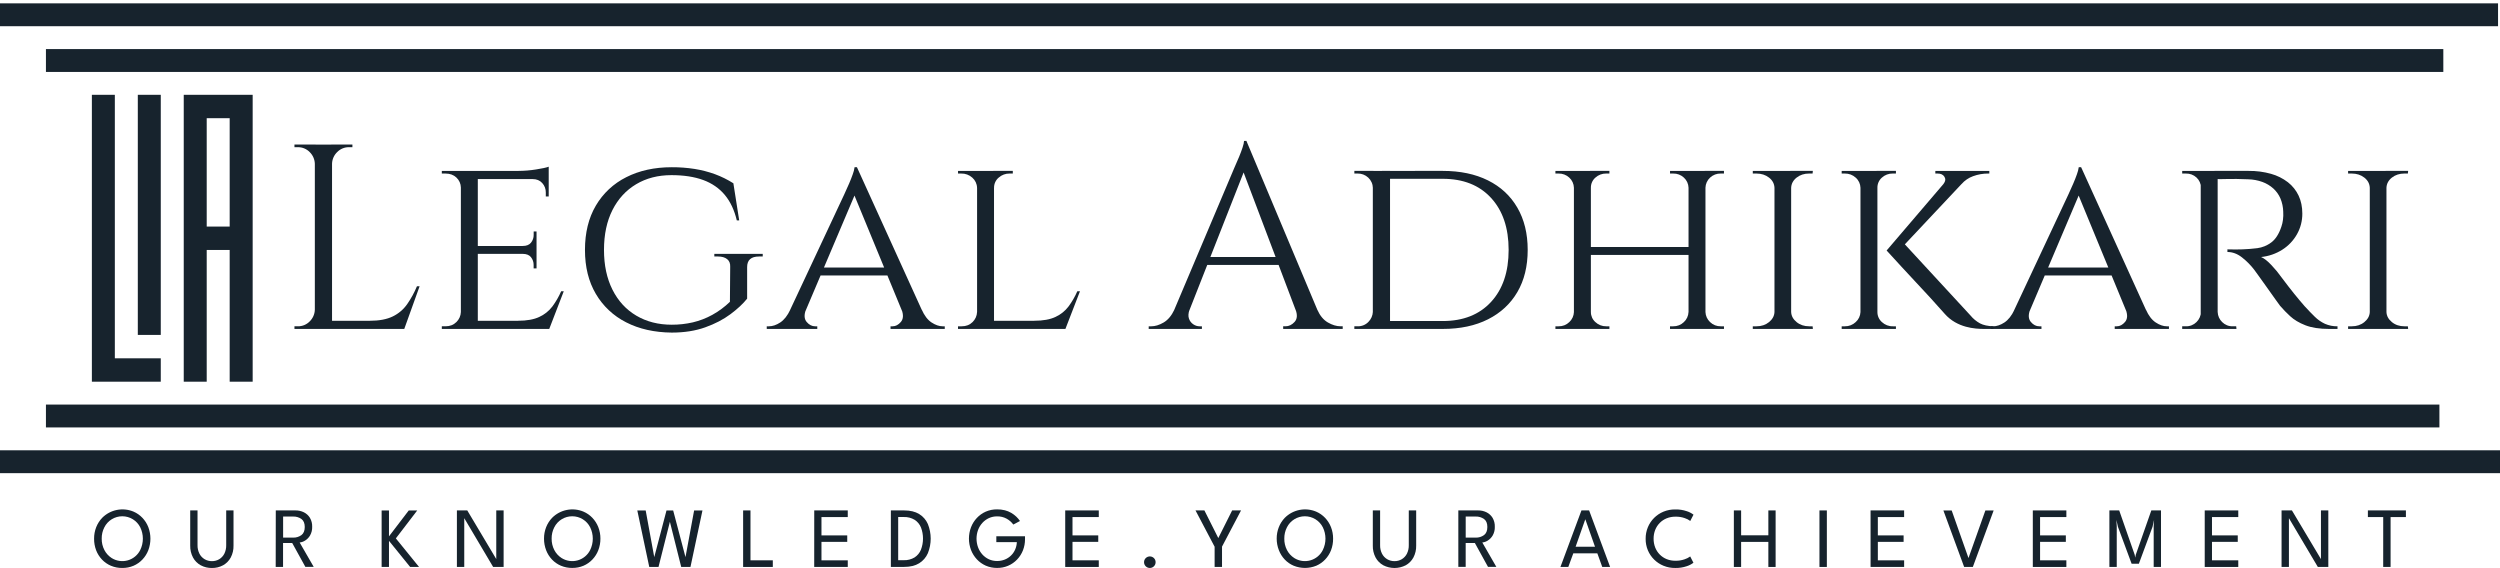 <svg width="603" height="137" viewBox="0 0 603 137" fill="none" xmlns="http://www.w3.org/2000/svg">
<path d="M589.33 11.837H11.08V17.352H589.33V11.837Z" fill="#17232D"/>
<path d="M38.779 80.782V22.867H33.239V80.781H38.779V80.782ZM49.858 60.291H55.398V92.065H60.943V22.867H44.319V92.065H49.858V60.291ZM55.398 54.649H49.858V28.509H55.398V54.649ZM38.779 86.678V86.424H27.698V22.867H22.159V92.065H38.779V86.678Z" fill="#17232D"/>
<path d="M588.386 97.582H11.08V103.096H588.386V97.582Z" fill="#17232D"/>
<path d="M603 108.611H0V114.126H603V108.611Z" fill="#17232D"/>
<path d="M602.529 0.808H0V6.322H602.529V0.808Z" fill="#17232D"/>
<path d="M76.131 39.506H75.938C75.908 38.438 75.461 37.422 74.692 36.677C74.324 36.299 73.882 36 73.393 35.798C72.905 35.596 72.38 35.495 71.851 35.502H71.023V34.866H76.131V39.506ZM76.131 74.699V79.34H71.023V78.703H71.851C72.38 78.71 72.905 78.61 73.393 78.408C73.882 78.206 74.324 77.906 74.692 77.528C75.462 76.783 75.909 75.768 75.938 74.699H76.131ZM80.088 34.87V79.34H75.938V34.87H80.088ZM79.894 39.506V34.866H85V35.502H84.172C83.643 35.495 83.119 35.596 82.63 35.798C82.142 36 81.7 36.299 81.332 36.677C80.56 37.421 80.113 38.437 80.088 39.506H79.894ZM97.318 77.37V79.34H79.894V77.37H97.318ZM101.209 69.048L97.508 79.34H86.919L89.216 77.37C91.467 77.37 93.307 77.021 94.735 76.324C96.128 75.649 97.324 74.63 98.21 73.365C99.149 72.013 99.941 70.565 100.57 69.045H101.209V69.048Z" fill="#17232D"/>
<path d="M111.29 45.226H111.162C111.153 44.772 111.053 44.324 110.866 43.909C110.679 43.494 110.41 43.121 110.076 42.812C109.394 42.175 108.521 41.858 107.458 41.859H106.566V41.222H112.125L111.29 45.226ZM111.29 75.272L112.125 79.34H106.566V78.703H107.458C108.522 78.703 109.395 78.364 110.076 77.687C110.737 77.051 111.126 76.186 111.162 75.272H111.29ZM115.247 41.222V79.34H111.162V41.222H115.247ZM132.349 41.222V43.192H115.119V41.222H132.349ZM129.414 59.328V61.234H115.119V59.328H129.414ZM132.413 77.37L132.29 79.34H115.119V77.37H132.413ZM135.981 70.253L132.479 79.335H122.777L124.947 77.365C127.078 77.365 128.79 77.058 130.084 76.442C131.333 75.87 132.419 74.998 133.246 73.904C134.084 72.77 134.791 71.544 135.353 70.251H135.981V70.253ZM132.349 40.206V41.859L125.075 41.222C126.486 41.215 127.893 41.098 129.286 40.873C130.774 40.642 131.795 40.42 132.349 40.206ZM129.414 55.834V59.457H126.098V59.328C126.989 59.328 127.652 59.063 128.076 58.533C128.505 58.003 128.734 57.34 128.723 56.659V55.834H129.414ZM129.414 61.105V64.73H128.711V63.905C128.723 63.225 128.496 62.562 128.07 62.03C127.646 61.5 126.985 61.235 126.092 61.235V61.107L129.414 61.105ZM132.349 42.999V47.384H131.646V46.431C131.664 45.587 131.355 44.768 130.783 44.145C130.208 43.508 129.431 43.191 128.452 43.192V42.999H132.349Z" fill="#17232D"/>
<path d="M162.026 40.335C163.873 40.326 165.719 40.464 167.545 40.749C169.22 41.014 170.865 41.439 172.459 42.017C174.01 42.59 175.496 43.324 176.891 44.209L178.296 53.168H177.72C177.126 50.67 176.157 48.616 174.815 47.008C173.472 45.4 171.738 44.204 169.612 43.419C167.484 42.637 164.931 42.246 161.956 42.244C158.724 42.244 155.885 42.974 153.437 44.435C150.989 45.896 149.085 47.971 147.725 50.66C146.364 53.352 145.683 56.558 145.682 60.278C145.682 63.961 146.363 67.158 147.725 69.87C149.086 72.582 151 74.668 153.467 76.129C155.934 77.59 158.785 78.32 162.02 78.32C163.737 78.328 165.449 78.138 167.122 77.752C168.762 77.364 170.34 76.755 171.813 75.941C173.362 75.085 174.789 74.028 176.057 72.797L176.123 64.346C176.164 63.543 175.919 62.929 175.388 62.504C174.857 62.079 174.123 61.867 173.187 61.867H172.295V61.231H183.972V61.867H183.08C181.166 61.867 180.209 62.715 180.209 64.41V72.032C179.231 73.261 177.893 74.51 176.195 75.778C174.498 77.047 172.467 78.105 170.101 78.952C167.741 79.799 165.05 80.222 162.028 80.222C157.819 80.178 154.15 79.352 151.02 77.743C147.971 76.205 145.433 73.822 143.713 70.882C141.965 67.916 141.092 64.38 141.094 60.274C141.094 56.131 141.967 52.574 143.713 49.602C145.436 46.653 147.986 44.268 151.051 42.741C154.201 41.139 157.859 40.337 162.026 40.335Z" fill="#17232D"/>
<path d="M194.38 74.7C193.911 75.969 193.976 76.956 194.573 77.659C195.168 78.36 195.847 78.707 196.616 78.707H197.127V79.343H184.938V78.707H185.448C186.34 78.707 187.254 78.399 188.191 77.783C189.127 77.168 189.936 76.141 190.616 74.703L194.38 74.7ZM206.696 40.335L207.142 44.718L192.529 79.152H188.516L203.637 46.88C204.104 45.863 204.497 44.984 204.818 44.244C205.138 43.505 205.425 42.773 205.68 42.051C205.892 41.498 206.041 40.922 206.126 40.335H206.696ZM214.223 64.537V66.441H197.311V64.537H214.223ZM206.696 40.335L224.245 78.955H219.201L205.611 45.983L206.696 40.335ZM217.482 74.7H222.33C222.969 76.14 223.756 77.167 224.691 77.78C225.625 78.394 226.517 78.702 227.366 78.704H227.876V79.34H214.796V78.704H215.307C216.027 78.704 216.687 78.354 217.285 77.656C217.884 76.956 217.948 75.977 217.482 74.7Z" fill="#17232D"/>
<path d="M235.794 45.286H235.666C235.654 44.822 235.545 44.365 235.347 43.945C235.149 43.525 234.866 43.149 234.516 42.843C233.785 42.184 232.826 41.831 231.84 41.859H231.076V41.223H235.794V45.286ZM235.794 75.272L236.624 79.34H231.07V78.704H231.962C233.027 78.704 233.899 78.365 234.58 77.687C235.241 77.051 235.63 76.186 235.666 75.272H235.794ZM239.757 41.223V79.34H235.672V41.223H239.757ZM239.568 45.286V41.218H244.289V41.856H243.529C242.554 41.839 241.608 42.19 240.882 42.839C240.526 43.138 240.241 43.513 240.048 43.935C239.855 44.358 239.759 44.818 239.766 45.282H239.573L239.568 45.286ZM256.922 77.37L256.794 79.34H239.622V77.37H256.922ZM260.489 70.253L256.98 79.335H247.28L249.451 77.366C251.58 77.366 253.292 77.058 254.588 76.442C255.834 75.869 256.918 74.998 257.742 73.905C258.581 72.77 259.288 71.544 259.85 70.251H260.485L260.489 70.253Z" fill="#17232D"/>
<path d="M286.91 74.699C286.613 75.546 286.57 76.266 286.781 76.861C286.969 77.421 287.339 77.902 287.833 78.228C288.274 78.531 288.795 78.698 289.33 78.708H289.899V79.344H277.066V78.708H277.641C278.621 78.708 279.628 78.4 280.672 77.784C281.715 77.169 282.573 76.144 283.255 74.704H286.898L286.91 74.699ZM300.63 33.981L301.205 38.429L285.189 79.152H281.361L297.699 40.532C298.167 39.472 298.561 38.562 298.879 37.801C299.197 37.036 299.473 36.297 299.708 35.582C299.943 34.867 300.059 34.335 300.059 33.993L300.63 33.981ZM309.63 61.995V63.901H289.657V61.995H309.63ZM300.63 33.981L319.522 78.964H314.098L299.362 40.02L300.63 33.981ZM312.5 74.699H317.732C318.371 76.14 319.223 77.166 320.286 77.78C321.349 78.394 322.37 78.701 323.349 78.703H323.861V79.34H309.501V78.703H310.076C310.883 78.703 311.607 78.354 312.247 77.656C312.888 76.957 312.972 75.972 312.5 74.699Z" fill="#17232D"/>
<path d="M331.263 45.347H331.135C331.128 44.876 331.025 44.411 330.833 43.98C330.642 43.55 330.365 43.162 330.019 42.84C329.322 42.185 328.393 41.831 327.436 41.856H326.672V41.22H331.267V45.347H331.263ZM331.263 75.206V79.337H326.667V78.701H327.495C327.97 78.712 328.443 78.625 328.883 78.445C329.323 78.264 329.72 77.995 330.049 77.653C330.707 77.002 331.095 76.128 331.135 75.206H331.263ZM335.276 41.22V79.337H331.126V41.223L335.276 41.22ZM347.979 41.22C352.189 41.22 355.826 41.982 358.892 43.506C361.958 45.03 364.322 47.222 365.982 50.082C367.647 52.942 368.48 56.342 368.48 60.28C368.48 64.218 367.65 67.606 365.99 70.444C364.33 73.28 361.968 75.471 358.904 77.018C355.84 78.565 352.202 79.338 347.991 79.338H334.399L334.272 77.432H347.991C352.926 77.432 356.808 75.897 359.638 72.828C362.469 69.758 363.883 65.575 363.882 60.28C363.882 54.986 362.468 50.804 359.638 47.732C356.809 44.66 352.924 43.125 347.984 43.127H333.623V41.223L347.979 41.22Z" fill="#17232D"/>
<path d="M379.827 45.286H379.628C379.616 44.825 379.511 44.371 379.319 43.952C379.128 43.532 378.854 43.155 378.513 42.843C377.816 42.188 376.886 41.834 375.928 41.859H375.168V41.223H379.825L379.827 45.286ZM379.827 75.272V79.34H375.168V78.704H375.932C376.41 78.715 376.884 78.631 377.328 78.457C377.772 78.282 378.176 78.02 378.516 77.687C379.194 77.061 379.595 76.192 379.631 75.272H379.827ZM383.72 41.223V79.34H379.628V41.223H383.72ZM407.906 59.581V61.486H383.02V59.581H407.906ZM383.529 45.286V41.218H388.189V41.856H387.425C386.458 41.837 385.521 42.189 384.808 42.839C384.459 43.142 384.181 43.519 383.994 43.941C383.806 44.362 383.714 44.82 383.723 45.282H383.529V45.286ZM383.529 75.272H383.723C383.72 75.728 383.815 76.18 384.002 76.597C384.189 77.013 384.464 77.385 384.808 77.687C385.511 78.357 386.452 78.723 387.425 78.704H388.189V79.34H383.529V75.272ZM407.461 45.286H407.275C407.263 44.825 407.158 44.371 406.966 43.952C406.774 43.532 406.5 43.155 406.158 42.843C405.462 42.188 404.533 41.834 403.575 41.859H402.811V41.223H407.468L407.461 45.286ZM407.461 75.272V79.34H402.804V78.704H403.568C404.045 78.715 404.519 78.631 404.963 78.457C405.407 78.282 405.811 78.02 406.151 77.687C406.487 77.377 406.759 77.004 406.95 76.59C407.142 76.176 407.25 75.728 407.267 75.272H407.461ZM411.358 41.223V79.34H407.275V41.223H411.358ZM411.165 45.286V41.218H415.82V41.856H415.055C414.097 41.832 413.169 42.185 412.471 42.839C412.131 43.151 411.857 43.528 411.666 43.948C411.474 44.367 411.369 44.821 411.356 45.282H411.168L411.165 45.286ZM411.165 75.272H411.358C411.395 76.192 411.795 77.06 412.473 77.687C412.813 78.02 413.217 78.281 413.661 78.456C414.105 78.63 414.579 78.715 415.056 78.704H415.825V79.34H411.16L411.165 75.272Z" fill="#17232D"/>
<path d="M428.197 45.286H428.004C427.961 44.312 427.524 43.495 426.695 42.843C425.865 42.19 424.854 41.859 423.665 41.859H422.773V41.223H428.199L428.197 45.286ZM428.197 75.272V79.34H422.772V78.704H423.664C424.853 78.704 425.865 78.366 426.693 77.687C427.521 77.008 427.96 76.207 428.003 75.272H428.197ZM432.025 41.223V79.34H428.004V41.223H432.025ZM431.836 45.286V41.218H437.261L437.196 41.856H436.368C435.179 41.856 434.169 42.184 433.339 42.839C432.509 43.495 432.072 44.318 432.029 45.282H431.836V45.286ZM431.836 75.272H432.029C432.072 76.204 432.508 77.009 433.339 77.687C434.167 78.366 435.179 78.704 436.368 78.704H437.202L437.267 79.34H431.842V75.272H431.836Z" fill="#17232D"/>
<path d="M448.875 45.286H448.745C448.733 44.822 448.624 44.365 448.426 43.945C448.228 43.525 447.945 43.149 447.595 42.843C446.883 42.191 445.945 41.838 444.977 41.859H444.213V41.223H448.873V45.286H448.875ZM448.875 75.272V79.34H444.213V78.704H444.977C445.951 78.723 446.892 78.357 447.595 77.687C447.939 77.381 448.217 77.01 448.415 76.595C448.612 76.18 448.725 75.731 448.745 75.272H448.875ZM452.832 41.223V79.34H448.745V41.223H452.832ZM452.638 45.286V41.218H457.298V41.856H456.534C455.567 41.837 454.63 42.189 453.917 42.839C453.568 43.142 453.29 43.519 453.103 43.941C452.915 44.362 452.823 44.82 452.832 45.282H452.638V45.286ZM452.638 75.272H452.832C452.829 75.728 452.924 76.18 453.111 76.597C453.299 77.013 453.573 77.385 453.917 77.687C454.638 78.365 455.6 78.73 456.592 78.704H457.297V79.34H452.635V75.272H452.638ZM475.678 41.668L458.062 60.41H455.063L471.079 41.668H475.678ZM458.637 58.056L475.285 76.098C475.921 76.873 476.701 77.519 477.582 78.002C478.388 78.425 479.472 78.659 480.834 78.704V79.34H478.474C477.964 79.34 477.336 79.31 476.59 79.245C475.771 79.167 474.96 79.018 474.166 78.801C473.251 78.552 472.371 78.189 471.547 77.721C470.625 77.193 469.796 76.517 469.093 75.722C467.776 74.242 466.587 72.919 465.525 71.752C464.464 70.585 463.325 69.358 462.107 68.07C460.892 66.78 459.752 65.552 458.688 64.387C457.624 63.222 456.411 61.899 455.049 60.417L458.637 58.056ZM479.825 41.223V41.859H479.572C478.32 41.849 477.076 42.065 475.902 42.497C474.827 42.884 473.87 43.539 473.122 44.401L468.784 44.337C469.252 43.746 469.327 43.185 469.007 42.655C468.69 42.124 468.145 41.859 467.38 41.859H466.805V41.223H479.825Z" fill="#17232D"/>
<path d="M489.653 74.7C489.184 75.969 489.248 76.956 489.846 77.659C490.441 78.36 491.12 78.707 491.888 78.707H492.4V79.343H480.211V78.707H480.721C481.613 78.707 482.527 78.399 483.463 77.783C484.4 77.168 485.208 76.141 485.889 74.703L489.653 74.7ZM501.969 40.335L502.415 44.718L487.802 79.152H483.781L498.906 46.88C499.372 45.863 499.766 44.984 500.086 44.244C500.406 43.505 500.693 42.773 500.948 42.051C501.16 41.498 501.31 40.922 501.394 40.335H501.969ZM509.496 64.537V66.441H492.584V64.537H509.496ZM501.969 40.335L519.518 78.955H514.474L500.884 45.983L501.969 40.335ZM512.754 74.7H517.603C518.242 76.14 519.029 77.167 519.963 77.78C520.9 78.396 521.792 78.704 522.639 78.704H523.149V79.34H510.069V78.704H510.58C511.3 78.704 511.96 78.354 512.558 77.656C513.153 76.956 513.214 75.977 512.747 74.697L512.754 74.7Z" fill="#17232D"/>
<path d="M531.006 45.227H530.877C530.869 44.772 530.768 44.324 530.582 43.909C530.395 43.494 530.127 43.121 529.792 42.812C529.1 42.171 528.182 41.829 527.238 41.859H526.346V41.222H531.772L531.006 45.227ZM531.006 75.272L531.77 79.34H526.345V78.703H527.237C527.709 78.716 528.18 78.633 528.619 78.458C529.058 78.283 529.457 78.021 529.79 77.687C530.451 77.051 530.84 76.186 530.875 75.272H531.006ZM534.899 41.222V79.34H530.813V41.222H534.899ZM534.71 75.272H534.903C534.937 76.186 535.326 77.052 535.988 77.687C536.321 78.021 536.72 78.284 537.159 78.459C537.599 78.634 538.069 78.717 538.542 78.703H539.37L539.435 79.34H533.946L534.71 75.272ZM542.37 41.222C544.191 41.199 546.007 41.435 547.761 41.924C549.241 42.333 550.629 43.023 551.845 43.957C552.95 44.82 553.835 45.93 554.429 47.196C555.023 48.465 555.321 49.904 555.321 51.515C555.332 53.249 554.893 54.956 554.047 56.471C553.197 57.992 551.98 59.28 550.506 60.218C548.958 61.204 547.198 61.813 545.369 61.993C546.091 62.289 546.93 62.946 547.887 63.963C548.776 64.898 549.596 65.896 550.34 66.95C551.448 68.43 552.439 69.712 553.313 70.797C554.187 71.882 555.048 72.909 555.896 73.877C556.788 74.851 557.606 75.699 558.35 76.419C559.057 77.113 559.877 77.683 560.776 78.103C561.73 78.52 562.763 78.725 563.805 78.705V79.341H561.827C559.489 79.341 557.564 79.045 556.05 78.453C554.537 77.861 553.314 77.131 552.381 76.262C551.522 75.476 550.711 74.64 549.953 73.757C549.782 73.542 549.387 73.004 548.773 72.129C548.159 71.254 547.486 70.318 546.765 69.301C546.044 68.285 545.383 67.361 544.787 66.537C544.19 65.713 543.829 65.206 543.7 65.041C542.85 63.936 541.863 62.942 540.764 62.082C539.658 61.215 538.489 60.781 537.255 60.78V60.144C538.615 60.186 539.828 60.186 540.894 60.144C542.083 60.102 543.272 60.007 544.461 59.858C545.678 59.699 546.834 59.228 547.813 58.491C548.853 57.726 549.672 56.456 550.268 54.68C550.453 54.144 550.581 53.589 550.65 53.026C550.736 52.373 550.758 51.714 550.714 51.057C550.691 49.965 550.463 48.887 550.044 47.878C549.652 46.964 549.069 46.144 548.335 45.471C547.561 44.778 546.662 44.238 545.686 43.882C544.58 43.485 543.416 43.27 542.24 43.245C540.24 43.16 538.496 43.138 537.008 43.18C535.521 43.223 534.778 43.223 534.779 43.18C534.74 42.997 534.687 42.818 534.62 42.643C534.513 42.326 534.352 41.849 534.139 41.211H542.374L542.37 41.222Z" fill="#17232D"/>
<path d="M571.784 45.286H571.591C571.548 44.312 571.111 43.495 570.283 42.843C569.455 42.19 568.441 41.859 567.252 41.859H566.36V41.223H571.784V45.286ZM571.784 75.272V79.34H566.36V78.704H567.252C568.441 78.704 569.455 78.366 570.283 77.687C571.111 77.008 571.549 76.207 571.591 75.272H571.784ZM575.613 41.223V79.34H571.591V41.223H575.613ZM575.42 45.286V41.218H580.844L580.78 41.856H579.952C578.763 41.856 577.752 42.184 576.921 42.839C576.092 43.493 575.656 44.318 575.613 45.282H575.42V45.286ZM575.42 75.272H575.613C575.656 76.204 576.092 77.009 576.921 77.687C577.749 78.366 578.763 78.704 579.952 78.704H580.78L580.844 79.34H575.42V75.272Z" fill="#17232D"/>
<path d="M22.694 129.922C22.687 128.973 22.861 128.031 23.209 127.148C23.537 126.314 24.025 125.551 24.645 124.902C25.61 123.928 26.846 123.265 28.194 122.998C29.541 122.731 30.938 122.872 32.204 123.403C33.014 123.752 33.744 124.262 34.349 124.902C34.967 125.551 35.451 126.314 35.775 127.148C36.45 128.94 36.45 130.915 35.775 132.707C35.454 133.543 34.97 134.308 34.352 134.959C33.747 135.599 33.018 136.11 32.209 136.461C31.349 136.824 30.423 137.006 29.489 136.994C28.55 137.005 27.62 136.824 26.755 136.461C25.938 136.114 25.202 135.603 24.593 134.959C23.979 134.307 23.499 133.542 23.18 132.707C22.849 131.816 22.684 130.872 22.694 129.922ZM24.533 129.922C24.518 130.873 24.737 131.813 25.171 132.66C25.576 133.448 26.182 134.116 26.929 134.597C27.5 134.957 28.141 135.193 28.81 135.29C29.479 135.387 30.161 135.343 30.812 135.16C31.462 134.977 32.067 134.66 32.586 134.229C33.106 133.798 33.528 133.264 33.826 132.66C34.243 131.807 34.46 130.871 34.46 129.922C34.46 128.974 34.243 128.038 33.826 127.185C33.424 126.385 32.806 125.713 32.042 125.243C31.277 124.773 30.397 124.524 29.498 124.524C28.6 124.524 27.719 124.773 26.955 125.243C26.191 125.713 25.573 126.385 25.171 127.185C24.735 128.031 24.516 128.971 24.533 129.922Z" fill="#16232D"/>
<path d="M54.551 123.114H56.324V131.584C56.352 132.591 56.12 133.588 55.65 134.481C55.224 135.266 54.582 135.914 53.799 136.348C52.978 136.79 52.057 137.015 51.123 136.999C50.181 137.016 49.25 136.792 48.42 136.348C47.631 135.918 46.984 135.269 46.557 134.481C46.086 133.589 45.853 132.591 45.879 131.584V123.114H47.645V131.49C47.627 132.203 47.784 132.909 48.102 133.547C48.383 134.099 48.814 134.561 49.347 134.879C49.884 135.194 50.497 135.357 51.12 135.348C51.741 135.357 52.352 135.194 52.885 134.879C53.411 134.558 53.837 134.097 54.114 133.547C54.426 132.907 54.579 132.202 54.56 131.49V123.114H54.551Z" fill="#16232D"/>
<path d="M66.518 123.114H71.291C71.99 123.104 72.682 123.261 73.308 123.572C73.908 123.871 74.412 124.333 74.76 124.904C75.138 125.558 75.323 126.304 75.297 127.057C75.325 127.785 75.15 128.507 74.793 129.143C74.5 129.652 74.085 130.08 73.585 130.389C73.191 130.642 72.743 130.8 72.276 130.848L75.67 136.736H73.657L70.484 130.977H68.273V136.748H66.499L66.518 123.114ZM68.291 129.673H70.68C71.404 129.703 72.117 129.488 72.703 129.065C73.238 128.66 73.507 127.998 73.507 127.112C73.507 126.226 73.238 125.573 72.703 125.181C72.113 124.77 71.404 124.562 70.684 124.589H68.288V129.66L68.291 129.673Z" fill="#16232D"/>
<path d="M95.479 129.86L101.075 136.751H98.928L93.822 130.45V136.751H92.049V123.117H93.822V129.367L98.595 123.117H100.64L95.479 129.86Z" fill="#16232D"/>
<path d="M111.862 124.786L111.978 124.808V136.749H110.205V123.114H112.705L119.815 135.043L119.699 135.065V123.114H121.473V136.749H118.946L111.862 124.786Z" fill="#16232D"/>
<path d="M131.217 129.922C131.209 128.973 131.384 128.031 131.731 127.148C132.059 126.313 132.548 125.55 133.168 124.901C134.133 123.928 135.369 123.265 136.717 122.998C138.064 122.731 139.461 122.872 140.727 123.402C141.541 123.75 142.276 124.261 142.885 124.901C143.502 125.551 143.986 126.314 144.311 127.148C144.654 128.032 144.827 128.974 144.82 129.922C144.826 130.871 144.655 131.813 144.316 132.699C143.995 133.535 143.511 134.3 142.893 134.95C142.288 135.59 141.559 136.102 140.749 136.452C139.889 136.816 138.963 136.998 138.029 136.986C137.091 136.997 136.16 136.815 135.295 136.452C134.478 136.106 133.741 135.594 133.133 134.95C132.519 134.299 132.039 133.534 131.721 132.699C131.385 131.812 131.214 130.871 131.217 129.922ZM133.055 129.922C133.041 130.873 133.26 131.812 133.693 132.659C134.098 133.448 134.704 134.116 135.452 134.596C136.023 134.956 136.664 135.193 137.333 135.29C138.002 135.387 138.683 135.342 139.334 135.16C139.985 134.977 140.589 134.66 141.109 134.229C141.628 133.798 142.051 133.264 142.348 132.659C142.766 131.807 142.983 130.871 142.983 129.922C142.983 128.973 142.766 128.037 142.348 127.185C141.946 126.385 141.328 125.712 140.564 125.242C139.8 124.772 138.919 124.524 138.021 124.524C137.122 124.524 136.242 124.772 135.477 125.242C134.713 125.712 134.095 126.385 133.693 127.185C133.258 128.031 133.039 128.971 133.055 129.922Z" fill="#16232D"/>
<path d="M166.54 136.751H164.31L161.406 125.171H161.749L158.833 136.751H156.603L153.715 123.117H155.738L157.819 134.448H157.788L160.761 123.117H162.367L165.358 134.448H165.327L167.423 123.117H169.435L166.54 136.751Z" fill="#16232D"/>
<path d="M179.242 123.114H181.016V135.148H186.402V136.749H179.242V123.114Z" fill="#16232D"/>
<path d="M196.396 123.114H204.479V124.715H198.138V129.135H204.355V130.696H198.138V135.148H204.482V136.749H196.388L196.396 123.114Z" fill="#16232D"/>
<path d="M214.876 123.114H218.091C219.551 123.114 220.753 123.404 221.699 123.985C222.63 124.552 223.363 125.391 223.799 126.387C224.714 128.651 224.714 131.18 223.799 133.444C223.364 134.443 222.634 135.286 221.705 135.86C220.762 136.446 219.558 136.738 218.091 136.737H214.876V123.114ZM216.642 124.715V135.119H217.96C218.889 135.159 219.809 134.925 220.605 134.447C221.288 134 221.818 133.357 222.125 132.603C222.791 130.875 222.797 128.963 222.142 127.23C221.836 126.473 221.303 125.827 220.617 125.381C219.817 124.901 218.893 124.666 217.96 124.703H216.642V124.715Z" fill="#16232D"/>
<path d="M240.319 129.343H247.232V130.083C247.236 130.994 247.067 131.898 246.734 132.747C246.413 133.566 245.935 134.315 245.327 134.953C244.708 135.606 243.959 136.124 243.128 136.474C242.297 136.825 241.402 136.999 240.5 136.986C239.558 136.997 238.625 136.808 237.761 136.434C236.95 136.074 236.221 135.554 235.617 134.906C235.006 134.25 234.527 133.483 234.205 132.648C233.541 130.887 233.541 128.945 234.205 127.184C234.524 126.35 235.004 125.585 235.617 124.934C236.221 124.287 236.95 123.768 237.761 123.41C238.625 123.035 239.558 122.847 240.5 122.858C241.132 122.851 241.763 122.925 242.376 123.078C242.91 123.215 243.422 123.423 243.898 123.698C244.334 123.951 244.739 124.252 245.107 124.596C245.448 124.92 245.755 125.278 246.021 125.665L244.412 126.52C243.984 125.94 243.436 125.458 242.804 125.107C242.099 124.722 241.304 124.53 240.5 124.549C239.812 124.542 239.131 124.687 238.507 124.974C237.908 125.252 237.373 125.648 236.933 126.138C236.482 126.639 236.132 127.221 235.901 127.853C235.417 129.192 235.417 130.657 235.901 131.996C236.134 132.631 236.483 133.216 236.933 133.722C237.375 134.217 237.914 134.617 238.517 134.897C239.14 135.179 239.817 135.321 240.5 135.312C241.143 135.32 241.78 135.2 242.376 134.96C243.489 134.509 244.38 133.642 244.857 132.544C245.102 131.982 245.24 131.38 245.263 130.768H240.313V129.333L240.319 129.343Z" fill="#16232D"/>
<path d="M256.932 123.114H265.026V124.715H258.686V129.135H264.9V130.696H258.686V135.148H265.026V136.749H256.932V123.114Z" fill="#16232D"/>
<path d="M277.335 136.996C276.967 136.994 276.614 136.848 276.354 136.589C276.093 136.33 275.946 135.979 275.943 135.613C275.94 135.427 275.974 135.243 276.045 135.071C276.115 134.899 276.22 134.744 276.354 134.614C276.483 134.485 276.637 134.382 276.807 134.313C276.976 134.243 277.157 134.207 277.341 134.207C277.524 134.207 277.706 134.243 277.875 134.313C278.044 134.382 278.198 134.485 278.328 134.614C278.46 134.744 278.564 134.9 278.633 135.072C278.703 135.244 278.736 135.428 278.732 135.613C278.732 135.98 278.585 136.332 278.324 136.591C278.063 136.85 277.709 136.996 277.341 136.996H277.335Z" fill="#16232D"/>
<path d="M292.952 131.843L288.356 123.112H290.501L293.853 129.781L297.195 123.112H299.34L294.751 131.843V136.749H292.967V131.843H292.952Z" fill="#16232D"/>
<path d="M307.938 129.922C307.931 128.973 308.105 128.031 308.453 127.148C308.781 126.313 309.269 125.55 309.89 124.901C310.855 123.928 312.091 123.265 313.438 122.998C314.786 122.731 316.182 122.872 317.448 123.402C318.263 123.75 318.997 124.261 319.607 124.901C320.225 125.551 320.71 126.314 321.035 127.148C321.378 128.032 321.551 128.974 321.543 129.922C321.554 130.87 321.387 131.812 321.051 132.699C320.731 133.535 320.248 134.3 319.63 134.95C319.026 135.59 318.296 136.101 317.487 136.452C315.741 137.164 313.783 137.164 312.036 136.452C311.218 136.107 310.482 135.595 309.874 134.95C309.26 134.299 308.78 133.534 308.462 132.699C308.116 131.814 307.938 130.872 307.938 129.922ZM309.774 129.922C309.759 130.873 309.978 131.812 310.412 132.659C310.816 133.448 311.423 134.116 312.17 134.596C312.741 134.956 313.382 135.193 314.051 135.29C314.72 135.387 315.402 135.342 316.053 135.16C316.703 134.977 317.308 134.66 317.827 134.229C318.347 133.798 318.769 133.264 319.067 132.659C319.485 131.807 319.702 130.871 319.702 129.922C319.702 128.973 319.485 128.037 319.067 127.185C318.665 126.385 318.047 125.712 317.283 125.242C316.518 124.772 315.638 124.524 314.739 124.524C313.841 124.524 312.96 124.772 312.196 125.242C311.432 125.712 310.814 126.385 310.412 127.185C309.979 128.03 309.76 128.967 309.774 129.916V129.922Z" fill="#16232D"/>
<path d="M339.81 123.114H341.583V131.584C341.612 132.591 341.379 133.589 340.908 134.481C340.482 135.266 339.839 135.914 339.056 136.348C338.221 136.776 337.295 137 336.356 137C335.417 137 334.491 136.776 333.656 136.348C332.869 135.917 332.223 135.268 331.797 134.481C331.326 133.589 331.093 132.591 331.122 131.584V123.114H332.882V131.49C332.864 132.203 333.021 132.908 333.338 133.547C333.619 134.099 334.05 134.561 334.584 134.879C335.121 135.194 335.735 135.357 336.358 135.348C336.978 135.357 337.589 135.194 338.121 134.879C338.648 134.558 339.075 134.097 339.352 133.547C339.664 132.907 339.817 132.202 339.798 131.49V123.114H339.81Z" fill="#16232D"/>
<path d="M351.759 123.114H356.542C357.242 123.104 357.934 123.261 358.561 123.573C359.16 123.873 359.663 124.334 360.013 124.904C360.389 125.558 360.575 126.304 360.548 127.057C360.576 127.785 360.403 128.507 360.046 129.144C359.752 129.652 359.336 130.08 358.836 130.39C358.442 130.642 357.995 130.799 357.529 130.848L360.921 136.736H358.909L355.734 130.965H353.522V136.736H351.749V123.106L351.759 123.114ZM353.534 129.673H355.921C356.645 129.703 357.357 129.489 357.944 129.065C358.48 128.66 358.748 128.009 358.748 127.112C358.748 126.215 358.48 125.572 357.944 125.181C357.355 124.768 356.645 124.561 355.925 124.589H353.528V129.66L353.534 129.673Z" fill="#16232D"/>
<path d="M381.446 123.114H383.295L388.36 136.749H386.465L385.276 133.464H379.479L378.275 136.749H376.378L381.446 123.114ZM380.036 131.875H384.716L382.392 125.283H382.36L380.036 131.875Z" fill="#16232D"/>
<path d="M404.125 135.251C404.879 135.268 405.63 135.148 406.341 134.899C406.821 134.744 407.272 134.513 407.679 134.217L408.456 135.734C407.967 136.105 407.418 136.388 406.832 136.573C405.938 136.875 404.999 137.018 404.055 136.996C403.092 137.007 402.136 136.826 401.244 136.463C399.537 135.766 398.178 134.423 397.464 132.729C397.1 131.851 396.918 130.908 396.929 129.959C396.919 129.004 397.101 128.057 397.464 127.174C397.813 126.328 398.327 125.56 398.976 124.914C399.625 124.268 400.397 123.756 401.246 123.409C402.142 123.044 403.102 122.863 404.07 122.875C405.013 122.853 405.953 122.997 406.847 123.3C407.433 123.482 407.982 123.766 408.47 124.137L407.692 125.656C407.289 125.353 406.836 125.12 406.355 124.968C405.643 124.722 404.892 124.604 404.138 124.62C403.41 124.611 402.687 124.744 402.01 125.012C401.382 125.264 400.812 125.642 400.336 126.122C399.859 126.605 399.484 127.179 399.236 127.81C398.972 128.485 398.84 129.205 398.848 129.929C398.84 130.658 398.972 131.382 399.236 132.063C399.485 132.695 399.859 133.272 400.336 133.757C400.812 134.237 401.382 134.614 402.01 134.867C402.683 135.131 403.402 135.262 404.125 135.251Z" fill="#16232D"/>
<path d="M426.527 130.706H419.958V136.749H418.206V123.114H419.958V129.115H426.527V123.114H428.279V136.749H426.527V130.706Z" fill="#16232D"/>
<path d="M438.853 123.114H440.637V136.749H438.853V123.114Z" fill="#16232D"/>
<path d="M451.18 123.114H459.274V124.715H452.934V129.135H459.15V130.696H452.937V135.148H459.277V136.749H451.183L451.18 123.114Z" fill="#16232D"/>
<path d="M475.849 136.751H473.753L468.742 123.117H470.744L474.798 134.604L478.876 123.117H480.871L475.849 136.751Z" fill="#16232D"/>
<path d="M490.314 123.114H498.408V124.715H492.067V129.135H498.281V130.696H492.067V135.148H498.408V136.749H490.314V123.114Z" fill="#16232D"/>
<path d="M521.234 123.114V136.749H519.469V126.905L519.565 125.397L519.192 127.059L515.894 135.975H514.147L510.844 127.059L510.474 125.398L510.558 126.906V136.751H508.784V123.114H511.151L514.89 133.816L515.014 134.507L515.148 133.816L518.899 123.114H521.234Z" fill="#16232D"/>
<path d="M531.779 123.114H539.872V124.715H533.531V129.135H539.746V130.696H533.531V135.148H539.872V136.749H531.779V123.114Z" fill="#16232D"/>
<path d="M551.972 124.786L552.088 124.808V136.749H550.313V123.114H552.813L559.928 135.043L559.814 135.065V123.114H561.59V136.749H559.063L551.972 124.786Z" fill="#16232D"/>
<path d="M574.831 124.715H571.133V123.114H580.306V124.715H576.61V136.749H574.827L574.831 124.715Z" fill="#16232D"/>
</svg>
